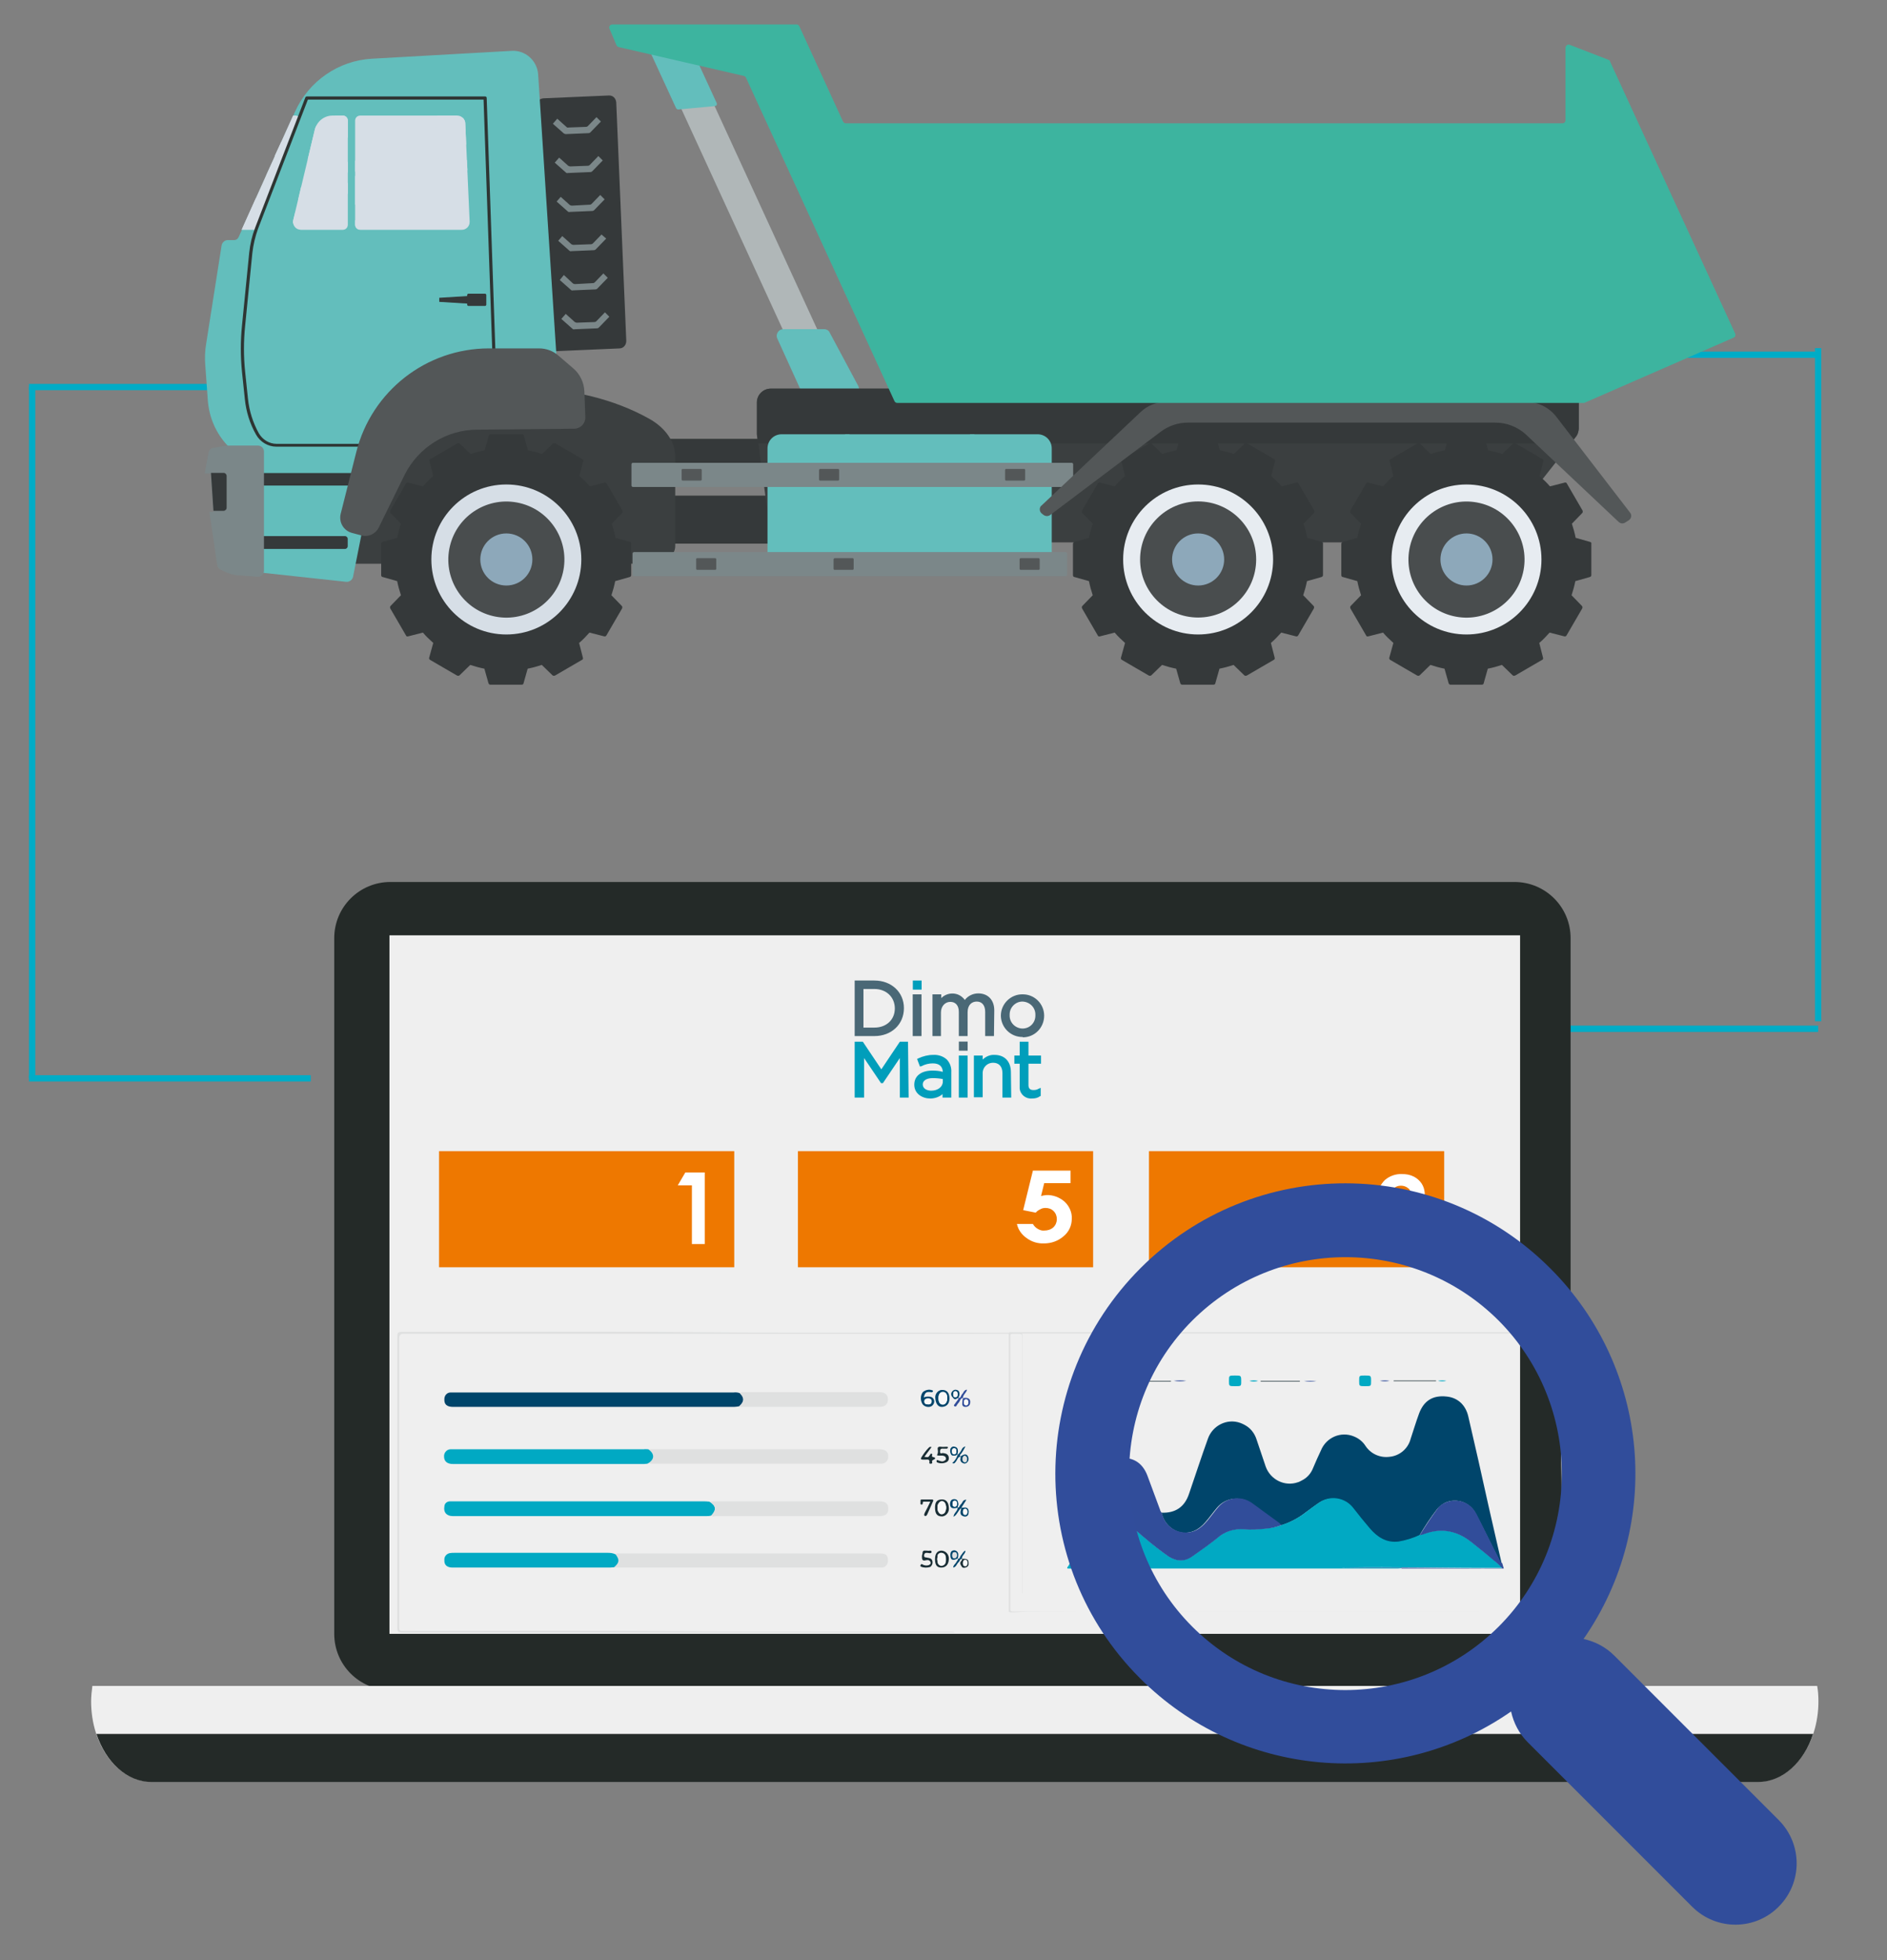 <svg xmlns="http://www.w3.org/2000/svg" xmlns:xlink="http://www.w3.org/1999/xlink" id="Calque_1" x="0px" y="0px" viewBox="0 0 601.5 624.7" style="enable-background:new 0 0 601.5 624.7;" xml:space="preserve"><rect x="0" y="0" width="601.5" height="624.7" fill="#808080" stroke="none"/><style type="text/css">	.st0{fill:#314D9B;}	.st1{fill:none;stroke:#314D9B;stroke-width:3;}	.st2{clip-path:url(#SVGID_00000149368434455470436770000008779898156200158357_);}	.st3{fill:none;stroke:#324D9A;stroke-width:3;stroke-miterlimit:10;}	.st4{fill:#F5F7FC;}	.st5{fill:#272525;}	.st6{fill:#D54D30;}	.st7{fill:#2E3634;}	.st8{fill:#3DB49F;}	.st9{fill:none;stroke:#2E3634;stroke-width:0.619;stroke-miterlimit:10;}	.st10{fill:#FFFFFF;}	.st11{fill:none;stroke:#014747;stroke-width:0.825;stroke-miterlimit:10;}	.st12{fill:#0091A0;}	.st13{fill:#D2E1F9;}	.st14{fill:#EE7800;}	.st15{fill:#C7D8F9;}	.st16{fill:#00456B;}	.st17{fill:#FE9F73;}	.st18{fill:#F07162;}	.st19{fill:#38639A;}	.st20{fill:#1E2B46;}	.st21{fill:#223749;}	.st22{fill:#133671;}	.st23{fill:#21111D;}	.st24{opacity:0.2;}	.st25{fill:#D7E8FC;}	.st26{opacity:0.8;}	.st27{opacity:0.5;}	.st28{fill:#1D1D1B;}	.st29{fill:none;stroke:#7F92C2;stroke-width:1;stroke-miterlimit:9.996;}	.st30{fill-rule:evenodd;clip-rule:evenodd;fill:#242A28;}	.st31{fill:#EFEFEF;}	.st32{fill-rule:evenodd;clip-rule:evenodd;fill:#EFEFEF;}	.st33{fill:#242A28;}	.st34{fill:#C2C1C1;}	.st35{fill:#00ACC6;}	.st36{fill:#5DB1C5;}	.st37{fill:#009EBB;}	.st38{fill:#4A6876;}	.st39{fill:#CCD6DF;}	.st40{fill:#0A9CB4;}	.st41{fill:#7899AD;}	.st42{fill:#2E2E2E;}	.st43{fill:#3FA68D;}	.st44{fill:#16A9C5;}	.st45{fill:#64BDCF;}	.st46{fill:#E6E6E6;}	.st47{fill:#5E97B9;}	.st48{fill:#4A809F;}	.st49{fill:#1E1E1E;}	.st50{fill:#C83622;}	.st51{fill:#272626;}	.st52{fill:none;stroke:#2F3533;stroke-width:1.665;stroke-miterlimit:10;}	.st53{fill:#08A8C2;}	.st54{fill:#14191E;}	.st55{fill:#003954;}	.st56{fill:#07767D;}	.st57{fill:#088591;}	.st58{fill:#1E1C1C;}	.st59{fill:#009CB9;}	.st60{fill:#181818;}	.st61{fill:#5E7B83;}	.st62{opacity:0.62;fill:#181818;enable-background:new    ;}	.st63{fill:#E24F05;}	.st64{clip-path:url(#SVGID_00000060743858807151577540000015681179120504368809_);}	.st65{fill:none;}	.st66{fill:none;stroke:#314D9B;stroke-width:3;stroke-linecap:round;}			.st67{clip-path:url(#SVGID_00000074442766154771954620000011483643858372735873_);fill:none;stroke:#314D9B;stroke-width:3;stroke-linecap:round;}			.st68{clip-path:url(#SVGID_00000073682157324803287780000005263872645035023505_);fill:none;stroke:#314D9B;stroke-width:3;stroke-linecap:round;}			.st69{clip-path:url(#SVGID_00000152980409264743534350000015346442270007187631_);fill:none;stroke:#314D9B;stroke-width:3;stroke-linecap:round;}			.st70{clip-path:url(#SVGID_00000013912820638746970440000000537747623788522655_);fill:none;stroke:#314D9B;stroke-width:3;stroke-linecap:round;}			.st71{clip-path:url(#SVGID_00000088839171088156915100000011007495251404330625_);fill:none;stroke:#314D9B;stroke-width:3;stroke-linecap:round;}			.st72{clip-path:url(#SVGID_00000037654275553991328360000009658230649875228047_);fill:none;stroke:#314D9B;stroke-width:3;stroke-linecap:round;}			.st73{clip-path:url(#SVGID_00000054258602353324627450000002503788166290184866_);fill:none;stroke:#314D9B;stroke-width:3;stroke-linecap:round;}			.st74{clip-path:url(#SVGID_00000116217904213768516660000001247436876503142801_);fill:none;stroke:#314D9B;stroke-width:3;stroke-linecap:round;}			.st75{clip-path:url(#SVGID_00000041976361126597109200000006452826144052861824_);fill:none;stroke:#314D9B;stroke-width:3;stroke-linecap:round;}			.st76{clip-path:url(#SVGID_00000182505047197400577410000008046110708722429068_);fill:none;stroke:#314D9B;stroke-width:3;stroke-linecap:round;}			.st77{clip-path:url(#SVGID_00000075882396087758290460000008753668707030312632_);fill:none;stroke:#314D9B;stroke-width:3;stroke-linecap:round;}			.st78{clip-path:url(#SVGID_00000059302006061691513600000000579240204269436297_);fill:none;stroke:#314D9B;stroke-width:3;stroke-linecap:round;}			.st79{clip-path:url(#SVGID_00000034056825585657959650000006213522933886484634_);fill:none;stroke:#314D9B;stroke-width:3;stroke-linecap:round;}			.st80{clip-path:url(#SVGID_00000011752782565090998770000010091193015259087509_);fill:none;stroke:#314D9B;stroke-width:3;stroke-linecap:round;}			.st81{clip-path:url(#SVGID_00000104669830760846167960000009438912945980363948_);fill:none;stroke:#314D9B;stroke-width:3;stroke-linecap:round;}			.st82{clip-path:url(#SVGID_00000085928751898570848720000006820248740008565382_);fill:none;stroke:#314D9B;stroke-width:3;stroke-linecap:round;}			.st83{clip-path:url(#SVGID_00000168815427832845708460000001637527773712470454_);fill:none;stroke:#314D9B;stroke-width:3;stroke-linecap:round;}			.st84{clip-path:url(#SVGID_00000100361904460230788800000013414081850690612637_);fill:none;stroke:#314D9B;stroke-width:3;stroke-linecap:round;}			.st85{clip-path:url(#SVGID_00000009549607565153365400000013479738922037032087_);fill:none;stroke:#314D9B;stroke-width:3;stroke-linecap:round;}			.st86{clip-path:url(#SVGID_00000012471997127103618530000010635515226175374498_);fill:none;stroke:#314D9B;stroke-width:3;stroke-linecap:round;}			.st87{clip-path:url(#SVGID_00000109725643279095755360000006512584505899530410_);fill:none;stroke:#314D9B;stroke-width:3;stroke-linecap:round;}	.st88{fill:#314D9B;stroke:#314D9B;}	.st89{fill:none;stroke:#314D9B;stroke-width:6;}	.st90{fill-rule:evenodd;clip-rule:evenodd;fill:#314D9B;}	.st91{fill:none;stroke:#7F92C2;stroke-miterlimit:10;}	.st92{fill:#009FBB;}	.st93{fill:#19A580;}	.st94{fill:#208277;}	.st95{fill:#FFFFFF;stroke:#F4F4F4;stroke-miterlimit:10;}	.st96{fill:#FFFFFF;stroke:#FFFFFF;stroke-width:0.5;}	.st97{clip-path:url(#SVGID_00000016756980121200180980000005494500953093145248_);}	.st98{fill:#BCBEC0;}	.st99{fill:#F1F2F2;}	.st100{fill:#6CBFD3;}	.st101{fill:#D54E30;}	.st102{fill:#DE9A01;}	.st103{clip-path:url(#SVGID_00000071521187589242757940000015819105342191659191_);}	.st104{fill:#D6DEE6;}	.st105{fill:none;stroke:#00456B;stroke-width:2.951;stroke-miterlimit:10;}	.st106{fill:#E4E4E4;}	.st107{fill:#ECE4DA;}	.st108{fill:#C4DBF0;}	.st109{fill:#DEF0FD;}	.st110{fill:#314D9A;}	.st111{fill:#799BAF;}	.st112{fill:none;stroke:#00456B;stroke-width:2.838;}	.st113{fill:none;stroke:#CEDFF4;stroke-width:3;stroke-linecap:round;stroke-linejoin:round;}	.st114{fill:#161E44;}	.st115{fill:#0D57A4;}	.st116{fill:none;stroke:#131430;stroke-width:5;stroke-linecap:round;stroke-linejoin:round;}	.st117{fill:none;stroke:#131430;stroke-width:2.492;stroke-linecap:round;stroke-linejoin:round;}	.st118{fill:#131430;}	.st119{fill:none;stroke:#E1E2E3;stroke-linecap:round;stroke-linejoin:round;}	.st120{clip-path:url(#SVGID_00000170970067463579872610000008268370110734738090_);}	.st121{fill:#3CA88F;}	.st122{fill:none;stroke:#FFFFFF;stroke-width:0.427;stroke-miterlimit:10;}	.st123{fill:#A3D6DB;}	.st124{fill:#63BEBC;}	.st125{clip-path:url(#SVGID_00000119801869060442801230000014414266435050966435_);}	.st126{fill:none;stroke:#FFFFFF;stroke-width:0.321;stroke-miterlimit:10;}	.st127{fill:#1A1818;}	.st128{fill:#CA3622;}	.st129{fill:#232928;}	.st130{fill:#95D0D4;}	.st131{fill:#CED8E1;}	.st132{fill:#9C3B86;}	.st133{fill:#EAE9E8;}	.st134{fill:#FFFFFF;stroke:#FFFFFF;}	.st135{fill:none;stroke:#FFFFFF;stroke-width:3;}	.st136{clip-path:url(#Ellipse_1728_00000183234390866940044240000014680147015308873407_);}	.st137{fill:#A0B3BA;}	.st138{fill:#E0E0E0;}	.st139{fill:#EBEBEB;}	.st140{fill:#F5F5F5;}	.st141{fill:#FAFAFA;}	.st142{fill:#263238;}	.st143{fill:#FB4D42;}	.st144{fill:#4738B3;}	.st145{fill:#8DA8BA;}	.st146{fill:#00AAC4;}	.st147{fill:#2B2A2A;}	.st148{fill:#343938;}	.st149{fill:#94A8B9;}	.st150{fill:none;stroke:#294849;stroke-miterlimit:10;}	.st151{fill:none;stroke:#343938;stroke-width:0.75;stroke-miterlimit:10;}	.st152{fill:none;stroke:#343938;stroke-miterlimit:10;}	.st153{fill:#93C7D7;}	.st154{opacity:0.7;}	.st155{fill:none;stroke:#455A64;stroke-width:0.15;stroke-miterlimit:10;}	.st156{fill:#37474F;}	.st157{fill:#455A64;}	.st158{opacity:0.1;enable-background:new    ;}	.st159{fill:#E8505B;}	.st160{clip-path:url(#SVGID_00000024700748727986920560000012956057660166073785_);}	.st161{fill:none;stroke:#2E3533;stroke-width:0.35;}	.st162{fill:none;stroke:#00ACC6;stroke-width:2;}	.st163{fill:#B0B7B8;}	.st164{fill:#35393A;}	.st165{fill:#3B3F40;}	.st166{fill:#7B8789;}	.st167{fill:#535758;}	.st168{fill:#E7ECF1;}	.st169{fill:#494D4E;}	.st170{fill:#2E3533;}	.st171{fill:none;stroke:#BDBDBD;stroke-width:2.5;stroke-linecap:round;}	.st172{fill:#01A9C3;}	.st173{fill:#DFE0E0;}	.st174{fill:#1A2E35;}	.st175{fill:#F8F8F8;}	.st176{clip-path:url(#SVGID_00000152947686626508968710000016805713550048005555_);}	.st177{clip-path:url(#SVGID_00000032606280837325150020000017820800203994623388_);}	.st178{clip-path:url(#SVGID_00000046313648124200673110000001521294382043075227_);}	.st179{fill:#EE7800;stroke:#EE7800;stroke-width:2;}</style><g id="Groupe_18170" transform="translate(-1136.953 -4176.859)">	<line id="Ligne_1127" class="st162" x1="1634.7" y1="4289.9" x2="1717.2" y2="4289.9"></line>	<line id="Ligne_1128" class="st162" x1="1270" y1="4300.2" x2="1146.2" y2="4300.2"></line>	<g id="Groupe_8333" transform="translate(1192.992 4176.859)">		<g id="Groupe_8316" transform="translate(37.701 -0.001)">			<g id="Groupe_8295" transform="translate(104.239 3.401)">									<rect id="Rectangle_2826" x="38.3" y="4.3" transform="matrix(0.909 -0.418 0.418 0.909 -26.035 24.635)" class="st163" width="10" height="134.9"></rect>				<path id="Trac&#xE9;_10504" class="st124" d="M57.8,122.1l-8-17.6c-0.5-1,0-2.3,1-2.8c0.3-0.1,0.6-0.2,0.9-0.2h13     c0.8,0,1.5,0.4,1.8,1.1l9.1,17c0.5,1,0.2,2.3-0.9,2.8c-0.3,0.1-0.6,0.2-0.9,0.2l-14.1,0.6C58.9,123.4,58.1,122.9,57.8,122.1z"></path>				<path id="Trac&#xE9;_10505" class="st124" d="M17.5,31L9.3,13.2c-0.1-0.3,0-0.7,0.3-0.8c0,0,0,0,0,0l10.3-4.5c0.3-0.1,0.6,0,0.8,0.3     l9.8,21.3c0.1,0.3,0,0.7-0.3,0.8c-0.1,0-0.1,0-0.2,0.1l-11.9,1.1C17.8,31.4,17.6,31.2,17.5,31z"></path>			</g>			<g id="Groupe_8297" transform="translate(0 116.042)">				<rect id="Rectangle_2827" x="119.2" y="23.8" class="st164" width="46.3" height="15.3"></rect>				<rect id="Rectangle_2828" x="119.2" y="41.9" class="st164" width="46.3" height="15.3"></rect>				<path id="Trac&#xE9;_10506" class="st165" d="M24.7,7.8h49.6c14.1,0,27.8,3.4,38.9,9.6l0,0c5.2,2.9,8.3,7.4,8.3,12.1v28.5     c0,3.1-3.5,5.6-7.9,5.6H16.1c-3.8,0-6.9-2.2-6.9-5V18.9C9.2,12.8,16.2,7.8,24.7,7.8z"></path>				<g id="Groupe_8296" transform="translate(138.294 0)">					<path id="Trac&#xE9;_10507" class="st165" d="M13.7,7.8h253c2.5,0,4.5,2,4.5,4.5v8.2c0,1-0.3,2-1,2.8l-25.1,31.8      c-0.9,1.1-2.2,1.7-3.5,1.7H17.9c-2.2,0-4.2-1.7-4.5-3.9L9.3,22.3c0-0.2,0-0.4,0-0.6v-9.4C9.2,9.8,11.2,7.8,13.7,7.8      C13.7,7.8,13.7,7.8,13.7,7.8z"></path>					<path id="Trac&#xE9;_10508" class="st164" d="M266.7,7.8h-253c-2.5,0-4.5,2-4.5,4.5v9.4c0,0.2,0,0.4,0,0.6l0.4,3h258.9l1.7-2.1      c0.6-0.8,1-1.8,1-2.8v-8.2C271.2,9.8,269.2,7.8,266.7,7.8C266.7,7.8,266.7,7.8,266.7,7.8z"></path>				</g>			</g>			<g id="Groupe_8304" transform="translate(98.344 130.591)">				<g id="Groupe_8299" transform="translate(43.366)">					<path id="Rectangle_2829" class="st124" d="M13.7,7.8h81.6c2.5,0,4.5,2,4.5,4.5v34.2c0,2.5-2,4.5-4.5,4.5H13.7      c-2.5,0-4.5-2-4.5-4.5V12.3C9.2,9.8,11.2,7.8,13.7,7.8z"></path>					<g id="Groupe_8298" transform="translate(18.392)">						<path id="Trac&#xE9;_10509" class="st124" d="M14.4,50.9c-2.6-2.9-4-6.6-4-10.5V23.7c0-2.7,0.7-5.3,2-7.6L17,7.8h-1.4l-4.3,7.7       C10,18,9.2,20.9,9.2,23.7v16.6c0,3.9,1.3,7.7,3.8,10.7h1.6L14.4,50.9z"></path>						<path id="Trac&#xE9;_10510" class="st124" d="M59.9,16.1c1.3,2.3,2,5,2,7.6v16.6c0,3.9-1.4,7.6-4,10.5L57.7,51h1.6       c2.4-3,3.8-6.8,3.8-10.7V23.7c0-2.9-0.7-5.7-2.1-8.2l-4.3-7.7h-1.4L59.9,16.1z"></path>					</g>				</g>				<g id="Groupe_8301" transform="translate(0 9.091)">					<path id="Rectangle_2830" class="st166" d="M9.7,7.8h139.8c0.3,0,0.5,0.2,0.5,0.5V15c0,0.3-0.2,0.5-0.5,0.5H9.7      c-0.3,0-0.5-0.2-0.5-0.5V8.3C9.2,8,9.4,7.8,9.7,7.8z"></path>					<g id="Groupe_8300" transform="translate(15.899 1.962)">						<path id="Rectangle_2831" class="st167" d="M9.6,7.8h5.8c0.2,0,0.3,0.2,0.3,0.3v3.1c0,0.2-0.2,0.3-0.3,0.3H9.6       c-0.2,0-0.3-0.2-0.3-0.3V8.2C9.2,8,9.4,7.8,9.6,7.8z"></path>						<path id="Rectangle_2832" class="st167" d="M53.4,7.8h5.8c0.2,0,0.3,0.2,0.3,0.3v3.1c0,0.2-0.2,0.3-0.3,0.3h-5.8       c-0.2,0-0.3-0.2-0.3-0.3V8.2C53.1,8,53.3,7.8,53.4,7.8z"></path>						<path id="Rectangle_2833" class="st167" d="M112.7,7.8h5.8c0.2,0,0.3,0.2,0.3,0.3v3.1c0,0.2-0.2,0.3-0.3,0.3h-5.8       c-0.2,0-0.3-0.2-0.3-0.3V8.2C112.4,8,112.5,7.8,112.7,7.8z"></path>					</g>				</g>				<g id="Groupe_8303" transform="translate(0.349 37.538)">					<path id="Rectangle_2834" class="st166" d="M9.7,7.8h137.5c0.3,0,0.5,0.2,0.5,0.5V15c0,0.3-0.2,0.5-0.5,0.5H9.7      c-0.3,0-0.5-0.2-0.5-0.5V8.3C9.2,8,9.4,7.8,9.7,7.8z"></path>					<g id="Groupe_8302" transform="translate(20.178 1.962)">						<path id="Rectangle_2835" class="st167" d="M9.6,7.8h5.8c0.2,0,0.3,0.2,0.3,0.3v3.1c0,0.2-0.2,0.3-0.3,0.3H9.6       c-0.2,0-0.3-0.2-0.3-0.3V8.2C9.2,8,9.4,7.8,9.6,7.8z"></path>						<path id="Rectangle_2836" class="st167" d="M53.4,7.8h5.8c0.2,0,0.3,0.2,0.3,0.3v3.1c0,0.2-0.2,0.3-0.3,0.3h-5.8       c-0.2,0-0.3-0.2-0.3-0.3V8.2C53.1,8,53.3,7.8,53.4,7.8z"></path>						<path id="Rectangle_2837" class="st167" d="M112.7,7.8h5.8c0.2,0,0.3,0.2,0.3,0.3v3.1c0,0.2-0.2,0.3-0.3,0.3h-5.8       c-0.2,0-0.3-0.2-0.3-0.3V8.2C112.4,8,112.5,7.8,112.7,7.8z"></path>					</g>				</g>			</g>			<g id="Groupe_8309" transform="translate(228.476 120.281)">				<g id="Groupe_8306" transform="translate(10.6 10.31)">					<g id="Groupe_8305">						<path id="Trac&#xE9;_10511" class="st164" d="M88.5,42.1l-4.6-1.3c-0.3-1.5-0.7-3-1.2-4.5l3.3-3.4c0.2-0.2,0.2-0.5,0.1-0.8l-5-8.6       c-0.1-0.3-0.5-0.4-0.7-0.3l-4.7,1.2c-1-1.2-2.1-2.2-3.3-3.3l1.2-4.7c0.1-0.3-0.1-0.6-0.3-0.7l-8.6-5c-0.3-0.1-0.6-0.1-0.8,0.1       l-3.4,3.3c-1.5-0.5-3-0.9-4.5-1.2l-1.3-4.6c-0.1-0.3-0.3-0.5-0.6-0.5h-10c-0.3,0-0.6,0.2-0.6,0.5l-1.3,4.6       c-1.5,0.3-3,0.7-4.5,1.2l-3.4-3.3c-0.2-0.2-0.5-0.2-0.8-0.1l-8.6,5c-0.3,0.1-0.4,0.4-0.3,0.7l1.2,4.7c-1.2,1-2.2,2.1-3.3,3.3       l-4.7-1.2c-0.3-0.1-0.6,0.1-0.7,0.3l-5,8.6c-0.1,0.3-0.1,0.6,0.1,0.8l3.3,3.4c-0.5,1.5-0.9,3-1.2,4.5l-4.6,1.3       c-0.3,0.1-0.5,0.3-0.5,0.6v10c0,0.3,0.2,0.6,0.5,0.6l4.6,1.3c0.3,1.5,0.7,3,1.2,4.5l-3.3,3.4c-0.2,0.2-0.2,0.5-0.1,0.8l5,8.6       c0.1,0.3,0.4,0.4,0.7,0.3l4.7-1.2c1,1.2,2.1,2.2,3.3,3.3L24.5,79c-0.1,0.3,0.1,0.6,0.3,0.7l8.6,5c0.3,0.1,0.6,0.1,0.8-0.1       l3.4-3.3c1.5,0.5,3,0.9,4.5,1.2l1.3,4.6c0.1,0.3,0.3,0.5,0.6,0.5h10c0.3,0,0.6-0.2,0.6-0.5l1.3-4.6c1.5-0.3,3-0.7,4.5-1.2       l3.4,3.3c0.2,0.2,0.5,0.2,0.8,0.1l8.6-5c0.3-0.1,0.4-0.5,0.3-0.7l-1.2-4.7c1.2-1,2.2-2.1,3.3-3.3l4.7,1.2       c0.3,0.1,0.6-0.1,0.7-0.3l5-8.6c0.1-0.3,0.1-0.6-0.1-0.8l-3.3-3.4c0.5-1.5,0.9-3,1.2-4.5l4.6-1.3c0.3-0.1,0.5-0.3,0.5-0.6v-10       C89,42.4,88.8,42.2,88.5,42.1z"></path>						<ellipse id="Ellipse_1002" class="st168" cx="49.1" cy="47.7" rx="23.9" ry="23.9"></ellipse>						<ellipse id="Ellipse_1003" class="st169" cx="49.1" cy="47.7" rx="18.5" ry="18.5"></ellipse>						<ellipse id="Ellipse_1004" class="st145" cx="49.1" cy="47.7" rx="8.3" ry="8.3"></ellipse>					</g>				</g>				<path id="Trac&#xE9;_10512" class="st167" d="M10.4,43.8l-0.5-0.4c-0.7-0.5-0.9-1.6-0.4-2.3c0.1-0.1,0.1-0.2,0.2-0.2L41.4,11     c2.2-2.1,5.1-3.2,8.1-3.2h114.8c3.7,0,7.1,1.7,9.4,4.5l23.7,30.8c0.6,0.7,0.4,1.8-0.3,2.3c0,0-0.1,0.1-0.1,0.1l-1.1,0.7     c-0.7,0.5-1.6,0.4-2.2-0.2l-29.5-27.8c-2.6-2.4-6.1-3.8-9.7-3.8H56.4c-3.1,0-6,1-8.5,2.8L12.6,43.8     C11.9,44.3,11.1,44.3,10.4,43.8z"></path>				<g id="Groupe_8308" transform="translate(96.138 10.31)">					<g id="Groupe_8307">						<path id="Trac&#xE9;_10513" class="st164" d="M88.5,42.1l-4.6-1.3c-0.3-1.5-0.7-3-1.2-4.5l3.3-3.4c0.2-0.2,0.2-0.5,0.1-0.8l-5-8.6       c-0.1-0.3-0.5-0.4-0.7-0.3l-4.7,1.2c-1-1.2-2.1-2.2-3.3-3.3l1.2-4.7c0.1-0.3-0.1-0.6-0.3-0.7l-8.6-5c-0.3-0.1-0.6-0.1-0.8,0.1       l-3.4,3.3c-1.5-0.5-3-0.9-4.5-1.2l-1.3-4.6c-0.1-0.3-0.3-0.5-0.6-0.5h-10c-0.3,0-0.6,0.2-0.6,0.5l-1.3,4.6       c-1.5,0.3-3,0.7-4.5,1.2l-3.4-3.3c-0.2-0.2-0.5-0.3-0.8-0.1l-8.6,5c-0.3,0.1-0.4,0.4-0.3,0.7l1.2,4.7c-1.2,1-2.2,2.1-3.3,3.3       l-4.7-1.2c-0.3-0.1-0.6,0.1-0.7,0.3l-5,8.6c-0.1,0.3-0.1,0.6,0.1,0.8l3.3,3.4c-0.5,1.5-0.9,3-1.2,4.5l-4.6,1.3       c-0.3,0.1-0.5,0.3-0.5,0.6v10c0,0.3,0.2,0.6,0.5,0.6l4.6,1.3c0.3,1.5,0.7,3,1.2,4.5l-3.3,3.4c-0.2,0.2-0.2,0.5-0.1,0.8l5,8.6       c0.1,0.3,0.4,0.4,0.7,0.3l4.7-1.2c1,1.2,2.1,2.2,3.3,3.3L24.5,79c-0.1,0.3,0.1,0.6,0.3,0.7l8.6,5c0.3,0.1,0.6,0.1,0.8-0.1       l3.4-3.3c1.5,0.5,3,0.9,4.5,1.2l1.3,4.6c0.1,0.3,0.3,0.5,0.6,0.5h10c0.3,0,0.6-0.2,0.6-0.5l1.3-4.6c1.5-0.3,3-0.7,4.5-1.2       l3.4,3.3c0.2,0.2,0.5,0.2,0.8,0.1l8.6-5c0.3-0.1,0.4-0.4,0.3-0.7l-1.2-4.7c1.2-1,2.2-2.1,3.3-3.3l4.7,1.2       c0.3,0.1,0.6-0.1,0.7-0.3l5-8.6c0.1-0.3,0.1-0.6-0.1-0.8l-3.3-3.4c0.5-1.5,0.9-3,1.2-4.5l4.6-1.3c0.3-0.1,0.5-0.3,0.5-0.6v-10       C89,42.4,88.8,42.2,88.5,42.1z"></path>						<ellipse id="Ellipse_1005" class="st168" cx="49.1" cy="47.7" rx="23.9" ry="23.9"></ellipse>													<ellipse id="Ellipse_1006" transform="matrix(0.231 -0.973 0.973 0.231 -8.648 84.489)" class="st169" cx="49.1" cy="47.7" rx="18.5" ry="18.5"></ellipse>						<ellipse id="Ellipse_1007" class="st145" cx="49.1" cy="47.7" rx="8.3" ry="8.3"></ellipse>					</g>				</g>			</g>			<g id="Groupe_8315" transform="translate(91.265)">				<path id="Trac&#xE9;_10514" class="st8" d="M327.8,19.1l-12.4-4.8c-0.5-0.2-1.1,0-1.3,0.6c0,0.1-0.1,0.2-0.1,0.4v23c0,0.6-0.4,1-1,1     H84.6c-0.4,0-0.7-0.2-0.9-0.6L69.8,8.4c-0.2-0.4-0.5-0.6-0.9-0.6H10.2c-0.6,0-1,0.4-1,1c0,0.1,0,0.3,0.1,0.4l2.2,5.2     c0.1,0.3,0.4,0.5,0.7,0.6l39.9,9.2c0.3,0.1,0.6,0.3,0.7,0.6l47.3,103c0.2,0.4,0.5,0.6,0.9,0.6h218.8c0.1,0,0.3,0,0.4-0.1     l47.4-20.7c0.5-0.2,0.7-0.8,0.5-1.3c0,0,0,0,0,0l-39.8-86.5C328.2,19.3,328,19.2,327.8,19.1z"></path>			</g>		</g>		<g id="Groupe_8318" transform="translate(56.262 130.59)">			<g id="Groupe_8317">				<path id="Trac&#xE9;_10523" class="st164" d="M88.5,42.1l-4.6-1.3c-0.3-1.5-0.7-3-1.2-4.5l3.3-3.4c0.2-0.2,0.2-0.5,0.1-0.8l-5-8.6     c-0.1-0.3-0.5-0.4-0.7-0.3l-4.7,1.2c-1-1.2-2.1-2.2-3.3-3.3l1.2-4.7c0.1-0.3-0.1-0.6-0.3-0.7l-8.6-5c-0.3-0.1-0.6-0.1-0.8,0.1     l-3.4,3.3c-1.5-0.5-3-0.9-4.5-1.2l-1.3-4.6c-0.1-0.3-0.3-0.5-0.6-0.5h-10c-0.3,0-0.6,0.2-0.6,0.5l-1.3,4.6     c-1.5,0.3-3,0.7-4.5,1.2l-3.4-3.3c-0.2-0.2-0.5-0.3-0.8-0.1l-8.6,5c-0.3,0.1-0.4,0.4-0.3,0.7l1.2,4.7c-1.2,1-2.2,2.1-3.3,3.3     l-4.7-1.2c-0.3-0.1-0.6,0.1-0.7,0.3l-5,8.6c-0.1,0.3-0.1,0.6,0.1,0.8l3.3,3.4c-0.5,1.5-0.9,3-1.2,4.5l-4.6,1.3     c-0.3,0.1-0.5,0.3-0.5,0.6v10c0,0.3,0.2,0.6,0.5,0.6l4.6,1.3c0.3,1.5,0.7,3,1.2,4.5l-3.3,3.4c-0.2,0.2-0.2,0.5-0.1,0.8l5,8.6     c0.1,0.3,0.4,0.4,0.7,0.3l4.7-1.2c1,1.2,2.1,2.2,3.3,3.3L24.5,79c-0.1,0.3,0.1,0.6,0.3,0.7l8.6,5c0.3,0.1,0.6,0.1,0.8-0.1     l3.4-3.3c1.5,0.5,3,0.9,4.5,1.2l1.3,4.6c0.1,0.3,0.3,0.5,0.6,0.5h10c0.3,0,0.6-0.2,0.6-0.5l1.3-4.6c1.5-0.3,3-0.7,4.5-1.2     l3.4,3.3c0.2,0.2,0.5,0.2,0.8,0.1l8.6-5c0.3-0.1,0.4-0.4,0.3-0.7l-1.2-4.7c1.2-1,2.2-2.1,3.3-3.3l4.7,1.2     c0.3,0.1,0.6-0.1,0.7-0.3l5-8.6c0.1-0.3,0.1-0.6-0.1-0.8l-3.3-3.4c0.5-1.5,0.9-3,1.2-4.5l4.6-1.3c0.3-0.1,0.5-0.3,0.5-0.6v-10     C89,42.4,88.8,42.2,88.5,42.1z"></path>				<ellipse id="Ellipse_1008" class="st104" cx="49.1" cy="47.7" rx="23.9" ry="23.9"></ellipse>									<ellipse id="Ellipse_1009" transform="matrix(0.231 -0.973 0.973 0.231 -8.648 84.489)" class="st169" cx="49.1" cy="47.7" rx="18.5" ry="18.5"></ellipse>				<path id="Trac&#xE9;_10524" class="st145" d="M40.8,47.7c0-4.6,3.7-8.3,8.3-8.3c4.6,0,8.3,3.7,8.3,8.3c0,4.6-3.7,8.3-8.3,8.3     C44.5,56,40.8,52.3,40.8,47.7z"></path>			</g>		</g>		<g id="Groupe_8332" transform="translate(0 8.41)">			<g id="Groupe_8319" transform="translate(105.694 14.122)">				<path id="Rectangle_2838" class="st164" d="M35.7,88.5l-20.8,0.9c-1.3,0.1-2.3-0.9-2.4-2.2l-3.2-76c-0.1-1.3,0.9-2.3,2.2-2.4     l20.8-0.9c1.3-0.1,2.3,0.9,2.4,2.2l3.2,76C37.9,87.4,37,88.5,35.7,88.5z"></path>				<path id="Trac&#xE9;_10525" class="st166" d="M15.9,15.3l2.9,2.6c0.2,0.2,0.4,0.3,0.7,0.2l5.5-0.2c0.3,0,0.5-0.1,0.7-0.3l2.7-2.8     l1.4,1.4l-3.3,3.4c-0.2,0.2-0.4,0.3-0.7,0.3l-7.1,0.3c-0.3,0-0.5-0.1-0.7-0.2l-3.5-3.1L15.9,15.3z M15.1,29.3l3.5,3.1     c0.2,0.2,0.4,0.3,0.7,0.2l7.1-0.3c0.3,0,0.5-0.1,0.7-0.3l3.3-3.4L29,27.2L26.3,30c-0.2,0.2-0.4,0.3-0.7,0.3l-5.5,0.2     c-0.3,0-0.5-0.1-0.7-0.2l-2.9-2.6L15.1,29.3z M15.7,41.7l3.5,3.1c0.2,0.2,0.4,0.3,0.7,0.2l7.1-0.3c0.3,0,0.5-0.1,0.7-0.3     l3.3-3.4l-1.4-1.4l-2.7,2.8c-0.2,0.2-0.4,0.3-0.7,0.3L20.6,43c-0.3,0-0.5-0.1-0.7-0.2L17,40.2L15.7,41.7z M16.2,54.2l3.5,3.1     c0.2,0.2,0.4,0.3,0.7,0.2l7.1-0.3c0.3,0,0.5-0.1,0.7-0.3l3.3-3.4L30,52.2L27.3,55c-0.2,0.2-0.4,0.3-0.7,0.3l-5.5,0.2     c-0.3,0-0.5-0.1-0.7-0.2l-2.9-2.6L16.2,54.2z M16.7,66.7l3.5,3.1c0.2,0.2,0.4,0.3,0.7,0.2l7.1-0.3c0.3,0,0.5-0.1,0.7-0.3L32,66     l-1.4-1.4l-2.7,2.8c-0.2,0.2-0.4,0.3-0.7,0.3L21.6,68c-0.3,0-0.5-0.1-0.7-0.2L18,65.1L16.7,66.7z M17.2,79.1l3.5,3.1     c0.2,0.2,0.4,0.3,0.7,0.2l7.1-0.3c0.3,0,0.5-0.1,0.7-0.3l3.3-3.4l-1.4-1.4l-2.7,2.8c-0.2,0.2-0.4,0.3-0.7,0.3l-5.5,0.2     c-0.3,0-0.5-0.1-0.7-0.2l-2.9-2.6L17.2,79.1z"></path>			</g>			<g id="Groupe_8331">				<path id="Trac&#xE9;_10526" class="st124" d="M122.4,121.4l-6.9-106.1c-0.3-4.4-4.1-7.8-8.5-7.5l-44.5,2.5     C51.9,10.9,42.4,17.4,38,27.2l-18,40c-0.3,0.6-0.8,0.9-1.4,0.9h-2c-1,0-1.8,0.7-2,1.7l-4.9,31.2c-0.4,2.3-0.5,4.7-0.3,7     l0.8,11.1c0.4,5.6,2.7,10.8,6.6,14.8l0,0c0.4,0.4,0.6,0.9,0.6,1.4v35.9c0,1,0.8,1.9,1.8,2l35.1,3.8c1,0.1,2-0.6,2.2-1.6     l4.1-20.6c3.6-18.1,19.6-31.2,38.1-31.2h22c1.1,0,2-0.9,2-2C122.4,121.5,122.4,121.4,122.4,121.4z"></path>				<g id="Groupe_8329" transform="translate(0 14.527)">					<g id="Groupe_8326" transform="translate(11.774 6.095)">						<g id="Groupe_8321">							<path id="Trac&#xE9;_10528" class="st104" d="M9.2,44.2h4.1c0.3,0,0.6-0.2,0.7-0.5L27.4,8.9c0.2-0.4,0-0.9-0.5-1        c-0.1,0-0.2-0.1-0.3-0.1h-1L9.2,44.2z"></path>							<g id="Groupe_8320" transform="translate(0 6.566)">								<path id="Trac&#xE9;_10529" class="st104" d="M18.7,25l-5,2.7l-4.4,9.8h3.1l1.8-1L18.7,25z"></path>								<path id="Trac&#xE9;_10530" class="st104" d="M21.4,18l1.7-4.3l-4,2.2L17,20.4L21.4,18z"></path>								<path id="Trac&#xE9;_10531" class="st104" d="M25.3,7.8l-3.5,1.9l-2.1,4.5l3.9-2.1L25.3,7.8z"></path>							</g>						</g>						<g id="Groupe_8323" transform="translate(16.355)">							<path id="Trac&#xE9;_10532" class="st104" d="M25.1,7.8h-3.3c-2.6,0-4.9,1.8-5.6,4.4L9.3,41.1c-0.3,1.3,0.5,2.7,1.8,3        c0.2,0,0.4,0.1,0.6,0.1h13.4c0.9,0,1.6-0.7,1.6-1.6c0,0,0,0,0,0V9.4C26.7,8.5,26,7.8,25.1,7.8C25.1,7.8,25.1,7.8,25.1,7.8z"></path>							<g id="Groupe_8322" transform="translate(0.004)">								<path id="Trac&#xE9;_10533" class="st104" d="M16.2,12.2l-2.3,9.6l12.8-7V9.4c0-0.9-0.7-1.6-1.6-1.6c0,0,0,0,0,0h-2.3l-6.2,3.4         C16.4,11.5,16.3,11.9,16.2,12.2z"></path>								<path id="Trac&#xE9;_10534" class="st104" d="M26.7,29.2L10,38.4l-0.7,2.8c-0.1,0.3-0.1,0.7,0,1l17.4-9.5L26.7,29.2z"></path>								<path id="Trac&#xE9;_10535" class="st104" d="M26.7,25.9v-3.4l-14.9,8.1l-0.9,3.9L26.7,25.9z"></path>							</g>						</g>						<g id="Groupe_8325" transform="translate(36.191)">							<path id="Trac&#xE9;_10536" class="st104" d="M44.3,10.2c-0.1-1.3-1.2-2.4-2.5-2.4h-31c-0.9,0-1.6,0.7-1.6,1.6v0v33.2        c0,0.9,0.7,1.6,1.6,1.6l0,0h32.4c1.4,0,2.5-1.1,2.5-2.5c0,0,0-0.1,0-0.1L44.3,10.2z"></path>							<g id="Groupe_8324">								<path id="Trac&#xE9;_10537" class="st104" d="M44.8,21.9L9.2,41.2v1.3c0,0.7,0.4,1.3,1.1,1.5L45,25.2L44.8,21.9z"></path>								<path id="Trac&#xE9;_10538" class="st104" d="M9.2,25.7L41.9,7.8c-0.1,0-0.1,0-0.2,0h-6.1L9.2,22.2V25.7z"></path>								<path id="Trac&#xE9;_10539" class="st104" d="M44.6,17l-0.3-6.8c0-0.6-0.3-1.2-0.8-1.7L9.2,27.1v9.1L44.6,17z"></path>							</g>						</g>					</g>					<path id="Trac&#xE9;_10540" class="st170" d="M99.1,8.3c0-0.3-0.2-0.5-0.5-0.5H41.8c-0.2,0-0.4,0.1-0.5,0.3l-16,41.5      c-1,2.6-1.6,5.2-1.9,8l-2.3,23.2c-0.5,4.9-0.5,9.9,0,14.8l0.9,8.6c0.4,4,1.6,7.9,3.6,11.4c1.3,2.3,3.8,3.8,6.4,3.8h27.5      c2,0,3.9-0.9,5.1-2.5l2.5-3.1c4.4-5.4,9.9-9.7,16.2-12.6L99,94.2c1.8-0.8,3-2.7,2.9-4.7L99.1,8.3z M98.6,93.2L83,100.4      c-6.4,3-12.1,7.4-16.6,12.9l-2.5,3.1c-1.1,1.3-2.7,2.1-4.4,2.1H32.1c-2.3,0-4.4-1.3-5.6-3.3c-1.9-3.4-3.1-7.2-3.5-11.1      l-0.9-8.6c-0.5-4.8-0.5-9.7,0-14.6l2.3-23.2c0.3-2.6,0.9-5.2,1.8-7.7L42.1,8.8h56l2.8,80.7C101,91.1,100.1,92.6,98.6,93.2      L98.6,93.2z"></path>					<path id="Trac&#xE9;_10542" class="st164" d="M28.2,127.8h28.6c1.1,0,2,0.9,2,2c0,0,0,0,0,0l0,0c0,1.1-0.9,2-2,2c0,0,0,0,0,0H28.2      c-1.1,0-2-0.9-2-2l0,0l0,0C26.1,128.7,27,127.8,28.2,127.8L28.2,127.8z"></path>					<path id="Rectangle_2839" class="st164" d="M25.7,147.9h28.2c0.5,0,0.9,0.4,0.9,0.9v2.3c0,0.5-0.4,0.9-0.9,0.9H25.7      c-0.5,0-0.9-0.4-0.9-0.9v-2.3C24.8,148.3,25.2,147.9,25.7,147.9z"></path>					<g id="Groupe_8327" transform="translate(0 111.153)">						<path id="Trac&#xE9;_10543" class="st166" d="M11.8,8.7l2.6-0.5c1-0.2,1.9-0.3,2.9-0.3h8.9c1,0,1.9,0.8,1.9,1.9v38       c0,1-0.8,1.9-1.9,1.9c0,0-0.1,0-0.1,0l-5.7-0.4c-2-0.1-3.9-0.7-5.6-1.6l-0.6-0.3c-0.5-0.3-0.9-0.8-1-1.4l-2.5-17H12l-0.9-12.2       H9.2l1.2-6.4C10.5,9.4,11.1,8.8,11.8,8.7z"></path>						<path id="Trac&#xE9;_10544" class="st164" d="M11.2,16.6h4c0.6,0,1,0.5,1,1v10.1c0,0.6-0.5,1-1,1H12L11.2,16.6z"></path>					</g>					<g id="Groupe_8328" transform="translate(74.777 62.859)">						<path id="Trac&#xE9;_10546" class="st164" d="M9.2,9.1l9.7-0.6V11l-9.7-0.6V9.1z"></path>						<path id="Rectangle_2840" class="st164" d="M18.5,7.8h5.3c0.2,0,0.4,0.2,0.4,0.4v3.1c0,0.2-0.2,0.4-0.4,0.4h-5.3       c-0.2,0-0.4-0.2-0.4-0.4V8.2C18.1,8,18.3,7.8,18.5,7.8z"></path>					</g>				</g>				<g id="Groupe_8330" transform="translate(43.137 94.911)">					<path id="Trac&#xE9;_10547" class="st167" d="M16,67.3l-3-0.8c-2.6-0.7-4.2-3.3-3.6-6c0,0,0,0,0,0l5-19.8c4.9-19.4,22.3-33,42.3-33      h16c2.2,0,4.4,0.8,6,2.2l4.9,4.2c2.1,1.8,3.4,4.5,3.5,7.3l0.3,8.1c0.1,2.1-1.5,3.8-3.6,3.8c0,0-0.1,0-0.1,0L53,33.6      c-9.8,0-18.8,5.6-23.2,14.4l-8.2,16.7C20.6,66.8,18.3,67.9,16,67.3z"></path>				</g>			</g>		</g>	</g>	<line id="Ligne_1119" class="st162" x1="1236" y1="4520.5" x2="1146.2" y2="4520.5"></line>	<line id="Ligne_1120" class="st162" x1="1147.2" y1="4300.2" x2="1147.2" y2="4520.5"></line>	<line id="Ligne_1122" class="st162" x1="1626.7" y1="4504.7" x2="1716.5" y2="4504.7"></line>	<line id="Ligne_1123" class="st162" x1="1716.5" y1="4287.8" x2="1716.5" y2="4502.3"></line>	<g id="Groupe_7765" transform="translate(1156.797 4450.121)">		<path id="Rectangle_1789_00000147207642808867671040000002875470210617431958_" class="st10" d="M203.1,40.6l10.2,3.3   c0.6,0.2,0.9,0.8,0.7,1.3l-1.7,5.2c-0.2,0.6-0.8,0.9-1.3,0.7l-10.2-3.3c-0.6-0.2-0.9-0.8-0.7-1.3l1.7-5.2   C202,40.7,202.6,40.4,203.1,40.6z"></path>		<path id="Rectangle_1790_00000065783081706400431780000015456847343807125129_" class="st91" d="M203.1,40.6l10.2,3.3   c0.6,0.2,0.9,0.8,0.7,1.3l-1.7,5.2c-0.2,0.6-0.8,0.9-1.3,0.7l-10.2-3.3c-0.6-0.2-0.9-0.8-0.7-1.3l1.7-5.2   C202,40.7,202.6,40.4,203.1,40.6z"></path>		<path id="Trac&#xE9;_5581_00000114065431571579005220000005104652097581117837_" class="st10" d="M113.6,47.4c1.4,3.9-0.6,8.2-4.5,9.6   s-8.2-0.6-9.6-4.5c-1.4-3.9,0.6-8.2,4.5-9.6C107.9,41.5,112.2,43.4,113.6,47.4C113.6,47.3,113.6,47.3,113.6,47.4z"></path>		<g id="Coding_00000024686835491541481270000009810514290613372561_" transform="translate(-0.001 0)">			<g id="Groupe_4381_00000021084317571284091180000017285158968023650744_">				<path id="Trac&#xE9;_5582_00000034774557585274169290000017020361980444300160_" class="st30" d="M480.8,247.4     c0,9.9-8,17.9-17.9,17.9c0,0,0,0,0,0H104.6c-9.9,0-17.9-8-17.9-17.9V25.7c0-9.9,8-17.9,17.9-17.9c0,0,0,0,0,0h358.3     c9.9,0,17.9,8,17.9,17.9c0,0,0,0,0,0L480.8,247.4z"></path>									<rect id="Rectangle_1791_00000093888240941373974930000003696214339439749784_" x="104.3" y="24.8" class="st31" width="360.4" height="222.6"></rect>				<path id="Trac&#xE9;_5583_00000066494957974869546750000011365481250003080593_" class="st32" d="M9.6,264c-0.2,1.6-0.4,3.3-0.4,4.9     c0,14.2,8.6,25.6,19.2,25.6h512.2c10.6,0,19.2-11.5,19.2-25.6c0-1.6-0.1-3.3-0.4-4.9H9.6z"></path>				<path id="Trac&#xE9;_5584_00000147181730219626047170000005380956218450823568_" class="st33" d="M10.9,279.3     c3,9,9.7,15.3,17.5,15.3h512.2c7.8,0,14.6-6.3,17.5-15.3H10.9z"></path>			</g>		</g>	</g>	<rect id="Rectangle_1682" x="1276.9" y="4543.7" class="st14" width="94.1" height="37"></rect>	<rect id="Rectangle_1683" x="1391.3" y="4543.7" class="st14" width="94.1" height="37"></rect>	<rect id="Rectangle_1684" x="1503.2" y="4543.7" class="st14" width="94.1" height="37"></rect>	<path id="Trac&#xE9;_2245" class="st10" d="M1355.4,4550.5h6.2v22.8h-4.1v-18.7h-4.5L1355.4,4550.5z"></path>	<path id="Trac&#xE9;_2246" class="st10" d="M1580.3,4558.1h-4.2c0-2,0.9-3.8,2.3-5.2c1.5-1.3,3.5-2,5.5-1.9c1.3,0,2.5,0.2,3.7,0.8  c1,0.5,1.9,1.3,2.5,2.2c0.6,0.9,0.9,1.9,1,3c0,1.4-0.4,2.7-1.2,3.9c-1.2,1.8-2.6,3.5-4.2,4.9l-2.6,2.4h8.1v3.6h-15.8v-1.8l7.1-6.4  c1.3-1.1,2.4-2.3,3.4-3.7c0.5-0.8,0.8-1.6,0.8-2.5c0-0.7-0.3-1.5-0.9-1.9c-0.6-0.5-1.4-0.8-2.3-0.8c-0.9,0-1.7,0.3-2.3,0.9  C1580.7,4556.3,1580.3,4557.2,1580.3,4558.1z"></path>	<path id="Trac&#xE9;_2247" class="st10" d="M1466.2,4549.9h12v4h-8.4l-1,4.1c0.3-0.1,0.6-0.1,0.9-0.2c0.3,0,0.5-0.1,0.8-0.1  c2.1-0.1,4.2,0.7,5.8,2.1c1.5,1.4,2.4,3.4,2.3,5.4c0,2.2-0.9,4.2-2.6,5.6c-1.7,1.5-3.9,2.3-6.2,2.3c-2,0.1-4-0.5-5.6-1.7  c-1.6-1.1-2.7-2.7-3.1-4.5h5.1c0.4,0.7,0.9,1.2,1.6,1.6c0.7,0.4,1.4,0.6,2.1,0.5c1,0,2-0.3,2.8-1c1.5-1.4,1.5-3.8,0.1-5.2  c0,0,0,0,0,0c-0.7-0.7-1.6-1-2.6-1c-0.5,0-1.1,0.1-1.6,0.4c-0.6,0.3-1.1,0.6-1.5,1.1l-4-0.8L1466.2,4549.9z"></path>	<path id="Trac&#xE9;_6081" class="st16" d="M1372.6,4625c-0.6,0.1-1.2,0.2-1.7,0.2c-29.8,0-59.7,0-89.5,0c-2,0-2.9-0.8-2.8-2.5  c0-1.1,0.8-2.1,2-2.1c0,0,0,0,0.1,0c0.4,0,0.8,0,1.2,0c29.6,0,59.3,0,88.9,0c0.7-0.1,1.5,0,2.2,0.3  C1374.3,4622.4,1374.2,4623.5,1372.6,4625z"></path>	<path id="Trac&#xE9;_6082" class="st172" d="M1363.7,4659.8c-0.5,0.2-1.1,0.2-1.6,0.2c-26.9,0-53.8,0-80.8,0c-2.1,0-3-1.3-2.7-3  c0-1,0.8-1.7,1.8-1.7c0,0,0,0,0,0c2.4,0,4.9,0,7.3,0c24.4,0,48.8,0,73.2,0c0.7,0,1.5,0,2.2,0.1  C1365.2,4656.7,1365.4,4658,1363.7,4659.8z"></path>	<path id="Trac&#xE9;_6083" class="st173" d="M1333.2,4672.2c0.3-0.5,0.8-0.3,1.2-0.3c27.7,0,55.5,0,83.2,0c1.7,0,2.4,0.6,2.4,2.2  c0.1,1.2-0.8,2.3-2,2.3c-0.2,0-0.3,0-0.5,0c-27.9,0-55.9,0-83.8,0c-0.4,0-0.7,0-1.1-0.1C1334.4,4674.8,1334.5,4674,1333.2,4672.2z"></path>	<path id="Trac&#xE9;_6084" class="st173" d="M1343.6,4638.7c0.4,0,0.8,0,1.2,0c24.2,0,48.4,0,72.6,0c1.7,0,2.7,0.8,2.7,2.2  c0.1,1.2-0.8,2.3-2,2.4c-0.1,0-0.1,0-0.2,0c-0.4,0-0.7,0-1.1,0c-24,0-47.9,0-71.9,0c-0.5,0-1.1-0.1-1.6-0.1  C1345.6,4642.1,1345.7,4640.2,1343.6,4638.7z"></path>	<path id="Trac&#xE9;_6085" class="st172" d="M1343.6,4638.7c2.2,1.5,2,3.4-0.3,4.6c-0.4,0-0.7,0.1-1.1,0.1c-20.3,0-40.6,0-60.8,0  c-2,0-3-0.9-2.9-2.7c0.1-1.1,1-2,2.1-2c0.2,0,0.5,0,0.7,0c20.3,0,40.6,0,60.9,0C1342.7,4638.6,1343.1,4638.7,1343.6,4638.7z"></path>	<path id="Trac&#xE9;_6086" class="st173" d="M1363.7,4659.8c1.7-1.8,1.5-3.1-0.5-4.4c0.4,0,0.8-0.1,1.2-0.1c17.6,0,35.3,0,52.9,0  c2,0,2.9,0.8,2.8,2.5c0,1.3-0.7,2-2.3,2.2c-0.4,0-0.7,0-1.1,0c-17.2,0-34.4,0-51.6,0C1364.6,4660.1,1364.1,4660.3,1363.7,4659.8z"></path>	<path id="Trac&#xE9;_6087" class="st172" d="M1333.2,4672.2c1.3,1.8,1.2,2.6-0.5,4.1c-0.4,0-0.9,0.1-1.3,0.1c-16.7,0-33.5,0-50.2,0  c-1.7,0-2.7-0.8-2.6-2.4c-0.1-1.1,0.7-2,1.7-2.2c0.5-0.1,1-0.1,1.5-0.1c16.3,0,32.6,0,48.9,0  C1331.6,4671.7,1332.4,4671.8,1333.2,4672.2z"></path>	<path id="Trac&#xE9;_6088" class="st173" d="M1372.6,4625c1.6-1.4,1.7-2.6,0.2-4.1c0.3-0.5,0.7-0.4,1.1-0.4c14.5,0,28.9,0,43.4,0  c1.7,0,2.7,0.8,2.7,2.3c0,1.5-0.9,2.4-2.7,2.4c-14.5,0-29.1,0-43.6,0C1373.4,4625.2,1372.9,4625.3,1372.6,4625z"></path>	<path id="Trac&#xE9;_6089" class="st173" d="M1462.8,4684.6v-1.3c0-26.6,0-53.2,0-79.8c0-1.6,0-1.6-1.6-1.6h-194.7c-0.3,0-0.5,0-0.8,0  c-1,0-1.5,0.3-1.5,1.5c0,30.6,0,61.2,0,91.7c0,1.5,0,1.5,1.5,1.5c29.4,0,58.8-0.2,88.2,0.1c28.8,0.3,57.7,0,86.5,0.2  c0.3,0,0.6,0,0.8,0.2h-1.1c-58.3,0-116.7,0-175,0c-1.2,0-1.5-0.2-1.5-1.5c0-31,0-61.9,0-92.9c0-1,0.2-1.4,1.3-1.4  c31.8,0,63.5-0.2,95.3,0.1c33.7,0.3,67.4,0,101.2,0.2c1.5,0,1.5,0,1.5,1.5c0,26.7,0,53.5,0,80.2v1.3L1462.8,4684.6z"></path>	<path id="Trac&#xE9;_6090" class="st16" d="M1431.4,4622.2c0.4-0.2,0.9-0.3,1.3-0.3c1,0,1.7,0.2,2,1.2c0.2,0.8-0.3,1.7-1.1,2  c-0.9,0.3-2,0-2.6-0.8c-0.7-1.2-0.7-2.7,0.1-3.8c0.8-0.7,2-1,3-0.6c0.2,0.1,0.4,0.2,0.2,0.4c-0.1,0.2-0.4,0.3-0.6,0.2  C1432.2,4620.3,1431.8,4620.6,1431.4,4622.2z M1432.8,4622.5c-0.6,0-1.2,0.2-1.2,0.9c0,0.7,0.5,1,1.1,1c0.7,0,1.2-0.2,1.2-0.9  C1434,4622.8,1433.5,4622.6,1432.8,4622.5L1432.8,4622.5z"></path>	<path id="Trac&#xE9;_6091" class="st174" d="M1435,4657.3c0-1.8,0.6-2.5,2-2.6c1.4-0.1,2.3,0.7,2.4,2.6c0.2,1.3-0.7,2.6-2,2.8  c-0.1,0-0.1,0-0.2,0C1435.7,4660.1,1435,4659.3,1435,4657.3z M1435.8,4657.3c-0.1,0.7,0.2,1.4,0.7,1.9c0.5,0.4,1.2,0.2,1.6-0.3  c0.6-1,0.6-2.2,0-3.2c-0.4-0.5-1.1-0.6-1.6-0.2C1436,4656,1435.7,4656.6,1435.8,4657.3L1435.8,4657.3z"></path>	<path id="Trac&#xE9;_6092" class="st174" d="M1437,4676.4c-1.4,0-2-0.8-2-2.7c0-1.8,0.8-2.7,2.1-2.7c1.4,0.1,2.4,1.3,2.3,2.7  c0,0,0,0.1,0,0.1C1439.3,4675.5,1438.4,4676.4,1437,4676.4z M1435.7,4673.7c0,0.4,0.1,0.8,0.2,1.2c0.2,0.6,0.8,1,1.4,0.8  c0,0,0,0,0,0c1-0.3,1.1-1.1,1.1-2c0-0.9-0.1-1.8-1.2-2c-0.6-0.1-1.2,0.2-1.4,0.8C1435.9,4672.9,1435.8,4673.3,1435.7,4673.7  L1435.7,4673.7z"></path>	<path id="Trac&#xE9;_6093" class="st16" d="M1439.6,4622.5c0,1.7-0.9,2.6-2.3,2.7c-1.4,0.1-2.1-1.2-2.2-2.7c-0.2-1.3,0.7-2.5,1.9-2.7  c0.1,0,0.2,0,0.4,0C1438.8,4619.8,1439.6,4620.8,1439.6,4622.5z M1436.1,4622.4c0,1.3,0.5,2.1,1.4,2.1c0.8,0,1.4-0.8,1.4-2  c0-1.3-0.6-2.1-1.4-2C1436.6,4620.5,1436.1,4621.2,1436.1,4622.4L1436.1,4622.4z"></path>	<path id="Trac&#xE9;_6094" class="st174" d="M1432.5,4671c0.5,0.2,1.4-0.3,1.4,0.4c0,0.7-1,0.3-1.5,0.3c-0.6,0-0.8,0.2-0.9,0.8  c0,0.7,0.3,0.6,0.8,0.7c0.8,0.2,1.7,0.1,1.9,1.3c0.1,0.7-0.2,1.3-0.7,1.7c-1,0.3-2.1,0.3-3-0.1c-0.1-0.1-0.3-0.2-0.1-0.5  c0.2-0.2,0.2-0.5,0.6-0.2c0.5,0.3,1.1,0.4,1.7,0.3c0.5-0.1,1-0.4,0.9-0.9c-0.1-0.5-0.5-0.8-1-0.8c-0.6,0-1.4,0.5-1.7-0.3  c-0.1-0.6-0.1-1.2,0.1-1.7C1431,4670.6,1431.8,4671.1,1432.5,4671z"></path>	<path id="Trac&#xE9;_6095" class="st174" d="M1435.6,4640.6c0.3-0.5,0.4-1,0.3-1.6c-0.2-0.9,0.1-1.2,1-1.1c0.6,0.1,1.2,0,1.8,0  c0.2,0,0.4,0,0.4,0.2c0,0.3-0.2,0.4-0.4,0.4c-0.4,0-0.7,0-1.1,0c-0.9-0.1-1,0.4-1,1c0,0.8,0.6,0.4,0.9,0.4c1,0.1,1.8,0.4,1.9,1.5  c0.1,1.1-0.7,1.5-1.6,1.7c-0.6,0.1-1.2,0.1-1.8-0.1c-0.4-0.1-0.6-0.3-0.5-0.6c0.1-0.5,0.4-0.2,0.7-0.1c0.5,0.1,1,0.5,1.7,0.1  c0.3-0.2,0.6-0.3,0.6-0.7c0-0.3-0.2-0.7-0.5-0.8C1437.2,4640.5,1436.4,4640.9,1435.6,4640.6z"></path>	<path id="Trac&#xE9;_6096" class="st174" d="M1433.9,4638l-2.3,3.1c1.3,0.2,1.3,0.2,1.9-0.8c0.2-0.3,0.4-0.3,0.6,0c0,0.1,0.1,0.2,0,0.2  c-0.5,1,1.2,0.5,0.9,1.2c-0.2,0.4-1.2,0.3-0.9,1.2c0.1,0.3-0.2,0.4-0.5,0.4s-0.5-0.1-0.4-0.4c0.2-1.1-0.6-0.9-1.2-0.9  c-0.3,0-0.6,0-0.8,0c-0.6,0-0.9-0.1-0.5-0.8c0.7-1.1,1.4-2.1,2.3-3C1433.2,4637.9,1433.6,4637.9,1433.9,4638z"></path>	<path id="Trac&#xE9;_6097" class="st16" d="M1442.2,4657.3c0.7,0,0.6-0.7,1-1c0.6-0.5,0.6-1.6,1.8-1.5l-1.6,2.5  c0.8,0.1,1.6-0.3,2.1,0.4c0.2,0.4,0.3,0.8,0.2,1.2c0,0.9-0.6,1.4-1.5,1.2c-1.5-0.4-1.1-1.5-0.8-2.7c-1.1,0.8-1.3,2.2-2.5,2.8  C1441,4658.9,1442.3,4658.4,1442.2,4657.3L1442.2,4657.3z M1445.3,4658.6c0-0.5-0.2-0.9-0.7-0.9c-0.6,0-0.7,0.5-0.7,1  c0,0.5,0.2,0.9,0.7,0.9C1445.2,4659.6,1445.3,4659.1,1445.3,4658.6L1445.3,4658.6z"></path>	<path id="Trac&#xE9;_6098" class="st174" d="M1433.5,4655.4c-0.7,0-1.2,0-1.8,0c-0.2,0-0.6-0.1-0.6,0.3c0,0.3,0,0.7-0.5,0.6  c-0.4-0.1-0.2-0.5-0.2-0.8c0-0.3-0.2-0.8,0.4-0.8c1.1,0,2.1,0,3.2,0c0.6,0,0.5,0.5,0.3,0.7c-0.6,1.4-1.2,2.8-1.8,4.1  c-0.2,0.4-0.5,0.6-0.8,0.4c-0.3-0.2-0.1-0.6,0-0.9C1432.3,4657.9,1432.9,4656.7,1433.5,4655.4z"></path>	<path id="Trac&#xE9;_6099" class="st110" d="M1442.4,4622.3c0.9,0.2,0.8-0.7,1.2-1.1c0.5-0.5,0.6-1.4,1.6-1.5c-0.2,1-1.3,1.6-1.3,2.6  l0,0c-0.9,0.2-0.9,1.1-1.4,1.6c-0.3,0.3-0.5,0.7-0.7,1c-0.1,0.2-0.4,0.2-0.6,0.1c0,0,0,0-0.1-0.1c-0.2-0.2,0-0.3,0.1-0.5  c0.4-0.5,0.7-1,1.1-1.5c0.4-0.5,0-0.5-0.3-0.5L1442.4,4622.3z"></path>	<path id="Trac&#xE9;_6100" class="st16" d="M1442.2,4673.5c-1.6,0.8-2.3,0.5-2.3-1.1c0-0.9,0.3-1.5,1.3-1.5c0.8,0.1,1.3,0.8,1.2,1.5  c0,0.1,0,0.1,0,0.2C1442.4,4673,1442.3,4673.3,1442.2,4673.5L1442.2,4673.5z M1440.5,4672.5c0,0.5,0.1,1,0.8,0.9  c0.5,0,0.7-0.5,0.7-0.9c0-0.5-0.1-1-0.7-1C1440.6,4671.5,1440.5,4672,1440.5,4672.5L1440.5,4672.5z"></path>	<path id="Trac&#xE9;_6101" class="st110" d="M1443.9,4622.4c1.6-0.3,2.5,0.2,2.3,1.5c0,0.7-0.6,1.3-1.4,1.3c0,0-0.1,0-0.1,0  c-0.9,0-1.1-0.6-1-1.3C1443.7,4623.3,1443.8,4622.9,1443.9,4622.4L1443.9,4622.4z M1445.6,4623.7c0-0.4-0.1-0.9-0.7-0.9  c-0.6,0-0.7,0.5-0.7,1c0,0.4,0.1,0.9,0.7,0.9C1445.5,4624.7,1445.6,4624.2,1445.6,4623.7L1445.6,4623.7z"></path>	<path id="Trac&#xE9;_6102" class="st16" d="M1442.2,4673.6c0.8,0.1,0.7-0.6,1-1c0.5-0.5,0.7-1.3,1.5-1.6c0,1.1-1.3,1.6-1.1,2.6l0,0  c-0.7,0-0.7,0.8-1.1,1.1c-0.6,0.5-0.7,1.5-1.7,1.7c0-0.8,0.8-1.2,1.1-1.9C1442.1,4674.1,1442.5,4673.9,1442.2,4673.6L1442.2,4673.6  z"></path>	<path id="Trac&#xE9;_6103" class="st16" d="M1442.2,4640.5c0.6-0.5,1.1-1.2,1.4-1.9c0.2-0.4,0.6-0.7,1.1-0.8c-0.4,0.8-0.8,1.5-1.3,2.2  c-0.2,0.3-0.7,0.5-0.3,1l0,0c-0.9,0.2-1,1.1-1.5,1.7c-0.3,0.3-0.4,0.7-1.1,0.4C1441.3,4642.4,1441.9,4641.5,1442.2,4640.5  L1442.2,4640.5z"></path>	<path id="Trac&#xE9;_6104" class="st16" d="M1442.2,4657.3c-1.7,0.5-2.5,0.1-2.4-1.4c0.1-0.7,0.4-1.3,1.3-1.3c0.9,0,1.2,0.5,1.3,1.3  C1442.6,4656.4,1442.2,4656.8,1442.2,4657.3L1442.2,4657.3z M1440.6,4656c0,0.5,0,1,0.7,1c0.6,0,0.7-0.4,0.7-0.9c0-0.5-0.1-1-0.7-1  C1440.7,4655.1,1440.6,4655.6,1440.6,4656L1440.6,4656z"></path>	<path id="Trac&#xE9;_6105" class="st16" d="M1443.1,4641c1.3-0.9,2.1-0.9,2.5,0.2c0.2,0.6,0.1,1.2-0.3,1.6c-0.3,0.4-0.9,0.6-1.4,0.3  c-0.6-0.2-0.9-0.8-0.8-1.4C1443.2,4641.5,1443.2,4641.3,1443.1,4641L1443.1,4641z M1444.5,4640.8c-0.5,0-0.7,0.4-0.7,0.9  c0,0.5,0,1,0.6,1.1c0.6,0.1,0.8-0.4,0.8-0.9C1445.3,4641.4,1445,4640.9,1444.5,4640.8L1444.5,4640.8z"></path>	<path id="Trac&#xE9;_6106" class="st16" d="M1442.3,4640.5c-0.4-0.3-0.5,0.2-0.8,0.2c-0.5,0-1.1,0.2-1.4-0.4c-0.3-0.6-0.4-1.3-0.1-1.9  c0.3-0.5,0.8-0.7,1.3-0.5c0.9,0.2,1,0.8,1,1.6C1442.3,4639.9,1442,4640.2,1442.3,4640.5L1442.3,4640.5z M1441.8,4639.3  c0-0.4-0.1-0.9-0.7-0.9c-0.6,0-0.7,0.5-0.7,0.9c0,0.5,0.1,1,0.7,1C1441.7,4640.3,1441.8,4639.8,1441.8,4639.3L1441.8,4639.3z"></path>	<path id="Trac&#xE9;_6107" class="st174" d="M1443.6,4673.6c1.8,0,2.1,0.2,2.1,1.5c0.1,0.5-0.2,1-0.7,1.2c-0.5,0.2-1.1,0.3-1.4-0.1  c-0.3-0.5-0.8-1-0.4-1.7C1443.5,4674.2,1443.7,4673.9,1443.6,4673.6L1443.6,4673.6z M1443.9,4675c0,0.4,0.1,0.9,0.7,0.9  c0.6,0,0.7-0.4,0.7-0.9c0-0.5,0-1-0.6-1.1C1444,4674,1443.9,4674.4,1443.9,4675L1443.9,4675z"></path>	<path id="Trac&#xE9;_6108" class="st16" d="M1442.4,4622.3l-0.4,0.2c-0.7,0.6-1.1,0-1.4-0.4c-0.5-0.4-0.6-1.2-0.2-1.7c0,0,0,0,0,0  c0.3-0.5,0.9-0.8,1.5-0.6c0.6,0.1,0.9,0.6,0.9,1.2C1442.8,4621.5,1442.7,4621.9,1442.4,4622.3z M1442.2,4621.2c0-0.5-0.1-1-0.7-1  c-0.6,0-0.7,0.5-0.7,1s0.1,1,0.7,0.9C1442.1,4622.1,1442.2,4621.7,1442.2,4621.2L1442.2,4621.2z"></path>	<path id="Trac&#xE9;_6109" class="st175" d="M1432.8,4622.5c0.7,0,1.2,0.3,1.1,1c0,0.7-0.6,1-1.2,0.9c-0.7,0-1.2-0.3-1.1-1  C1431.6,4622.7,1432.2,4622.6,1432.8,4622.5z"></path>	<path id="Trac&#xE9;_6110" class="st175" d="M1435.8,4657.3c-0.1-0.7,0.2-1.3,0.7-1.8c0.5-0.4,1.2-0.3,1.6,0.2c0.6,1,0.6,2.2,0,3.2  c-0.4,0.5-1.1,0.6-1.6,0.3C1436,4658.7,1435.7,4658,1435.8,4657.3z"></path>	<path id="Trac&#xE9;_6111" class="st175" d="M1435.7,4673.7c0-0.4,0.1-0.8,0.2-1.1c0.2-0.6,0.8-1,1.4-0.8c1.1,0.2,1.2,1.1,1.2,2  c0,0.8-0.1,1.7-1.1,2c-0.6,0.2-1.3-0.2-1.5-0.8c0,0,0,0,0,0C1435.8,4674.5,1435.8,4674.1,1435.7,4673.7z"></path>	<path id="Trac&#xE9;_6112" class="st175" d="M1436.1,4622.4c0-1.2,0.5-2,1.4-2c0.9,0,1.5,0.8,1.4,2c0,1.2-0.6,2-1.4,2  C1436.6,4624.5,1436.1,4623.7,1436.1,4622.4z"></path>	<path id="Trac&#xE9;_6113" class="st175" d="M1445.3,4658.6c0,0.5-0.1,1-0.7,1c-0.5,0-0.7-0.4-0.7-0.9c0-0.5,0.1-1,0.7-1  C1445.1,4657.6,1445.3,4658.1,1445.3,4658.6z"></path>	<path id="Trac&#xE9;_6114" class="st173" d="M1440.5,4672.5c0-0.5,0.1-1,0.7-1c0.6,0,0.7,0.5,0.7,1c0,0.4-0.1,0.9-0.7,0.9  C1440.6,4673.5,1440.5,4673,1440.5,4672.5z"></path>	<path id="Trac&#xE9;_6115" class="st175" d="M1445.6,4623.7c0,0.5-0.1,1-0.7,1c-0.5,0-0.7-0.5-0.7-0.9c0-0.5,0.1-1,0.7-1  C1445.5,4622.8,1445.6,4623.3,1445.6,4623.7z"></path>	<path id="Trac&#xE9;_6116" class="st175" d="M1440.6,4656c0-0.5,0.1-0.9,0.7-0.9c0.6,0,0.7,0.5,0.7,1c0,0.4-0.2,0.9-0.7,0.9  C1440.6,4657,1440.6,4656.5,1440.6,4656z"></path>	<path id="Trac&#xE9;_6117" class="st173" d="M1444.5,4640.8c0.5,0.1,0.8,0.6,0.7,1.1c0,0.5-0.2,1-0.8,0.9c-0.6-0.1-0.6-0.6-0.6-1.1  C1443.8,4641.2,1444,4640.9,1444.5,4640.8z"></path>	<path id="Trac&#xE9;_6118" class="st175" d="M1441.8,4639.3c0,0.5-0.1,1-0.7,1c-0.6,0-0.7-0.5-0.7-1c0-0.4,0.1-0.9,0.7-0.9  C1441.7,4638.4,1441.8,4638.9,1441.8,4639.3z"></path>	<path id="Trac&#xE9;_6119" class="st175" d="M1443.9,4675c0-0.6,0.2-1,0.8-1c0.6,0.1,0.7,0.6,0.6,1.1c0,0.5-0.2,0.9-0.7,0.9  C1443.9,4675.9,1443.9,4675.4,1443.9,4675z"></path>	<path id="Trac&#xE9;_6120" class="st175" d="M1442.2,4621.2c0,0.5-0.1,0.9-0.7,0.9c-0.6,0-0.7-0.4-0.7-0.9s0.1-1,0.7-1  C1442.2,4620.3,1442.2,4620.8,1442.2,4621.2z"></path>	<path id="Trac&#xE9;_6182" class="st173" d="M1608.4,4690.5h-1.2c-47.8,0-95.5,0-143.3,0c-1.5,0-3,0.2-4.6,0.2c-0.6,0-0.9-0.2-0.8-0.6  c0-0.2,0-0.3,0-0.5c0-29,0-58.1,0-87.1c0-1.3-0.2-1.1,1.6-1.1c57.8,0,115.5,0,173.3,0c1.5,0,1.5,0,1.5,1c0,26,0,52,0,78v0.9  c-0.2-0.2-0.3-0.6-0.2-0.9c0-12.4,0.2-24.9-0.1-37.3c-0.2-13.5,0-27-0.1-40.5c0-0.7-0.3-0.8-1.2-0.8c-57.7,0-115.4,0-173.1,0  c-0.9,0-1.2,0.2-1.2,0.8c0,29,0,58,0,87c0,0.6,0.1,0.8,1,0.8c8,0,16,0.1,24.1,0.1c41.1,0,82.1,0,123.2,0h1.2L1608.4,4690.5z"></path>	<path id="Trac&#xE9;_6183" class="st16" d="M1507.2,4658.9c4.4,0.2,7.4-1.8,8.8-6.1c2-5.8,3.9-11.7,6-17.5c1.5-4.2,6.1-6.5,10.3-5  c0.8,0.3,1.6,0.7,2.3,1.2c1.4,1,2.4,2.5,2.9,4.1c1,2.9,1.9,5.7,2.9,8.6c1.5,4.2,6.1,6.5,10.3,5c0.4-0.1,0.7-0.3,1.1-0.5  c1.7-0.8,3-2.2,3.7-4c0.8-1.9,1.6-3.7,2.5-5.6c1.7-4.2,6.4-6.2,10.5-4.5c1.5,0.6,2.8,1.6,3.7,3c1.7,2.6,4.7,3.9,7.7,3.5  c3.2-0.3,5.9-2.6,6.7-5.7c0.9-2.7,1.7-5.4,2.7-8.1c1.5-4,4.3-5.9,8.8-5.4c3.2,0.3,6,2.4,6.9,6.4c2.2,9.4,4.3,18.8,6.4,28.3  c1.4,6.1,2.8,12.2,4.2,18.4c-0.5-0.2-0.6-0.6-0.8-1c-2.4-4.8-4.8-9.7-7.3-14.5c-1.7-3.8-6.2-5.5-10-3.7c-0.2,0.1-0.3,0.2-0.5,0.3  c-0.7,0.4-1.4,1-1.9,1.6c-2.1,2.7-4,5.6-5.7,8.5c-2.1,1-4.4,1.7-6.7,2.1c-3.9,0.5-6.8-1.4-9.2-4.2c-1.8-2.1-3.5-4.2-5.2-6.4  c-2.6-3.5-7.5-4.3-11.1-1.8c0,0,0,0,0,0c-1.3,0.9-2.6,1.9-4,2.9c-2.3,1.8-4.9,3.2-7.7,4.1c-0.3-0.1-0.7-0.2-0.9-0.5  c-3-2.2-5.9-4.3-8.9-6.5c-3.4-2.4-8-1.8-10.7,1.3c-1.3,1.5-2.4,3.1-3.7,4.6c-2.1,2.5-4.6,3.9-8,3.4  C1510.3,4664.5,1507.9,4662.1,1507.2,4658.9z"></path>	<path id="Trac&#xE9;_6184" class="st172" d="M1545.6,4662.8c2.8-0.9,5.4-2.3,7.7-4.1c1.3-1,2.6-2,4-2.9c3.5-2.6,8.5-1.8,11.1,1.7  c0,0,0,0,0,0c1.7,2.2,3.4,4.3,5.2,6.4c2.4,2.8,5.3,4.7,9.2,4.2c2.3-0.4,4.6-1.1,6.7-2.1c0.5-0.1,1-0.3,1.5-0.4  c5.4-2,10.2-1,14.7,2.4c2.4,1.9,4.8,3.8,7.1,5.8c1.1,0.8,2.1,1.7,3,2.7c-17.1,0.1-34.1-0.4-51.1-0.1c0.3,0,0.7,0.1,1,0  c5.7,0,11.3,0,17,0c0.4,0,0.8-0.1,1.1,0.2c-0.4,0-0.9,0.1-1.3,0.1c-31.5,0-63.1,0-94.6,0c-0.7,0-1.4,0-2.1,0  c-0.4,0-0.8,0.1-1.1,0.1c-2.4,0-4.8,0-7.3-0.1c-0.3,0-0.3-0.1-0.2-0.4c0.3-0.4,0.5-0.7,0.7-1.1c0.4,0,0.6-0.3,0.8-0.6  c0.9-0.9,1.8-1.9,2.6-2.8c2-2.3,4.2-4.4,6-6.9c2.6-3.4,8.1-3.6,11.2-0.9c1.1,1,2.2,2,3.4,2.9c2.4,2.1,4.9,4.1,7.6,5.9  c2.5,1.6,5.1,1.7,7.6-0.1c2.6-1.9,5.3-3.7,7.9-5.8c2.3-2,5.2-3,8.2-2.8c2.4,0.2,4.9,0.1,7.3-0.2  C1542.2,4663.8,1544,4663.4,1545.6,4662.8z"></path>	<path id="Trac&#xE9;_6185" class="st110" d="M1545.6,4662.8c-1.6,0.6-3.4,1.1-5.1,1.2c-2.4,0.3-4.9,0.4-7.3,0.2c-3-0.2-6,0.8-8.2,2.8  c-2.5,2-5.2,3.9-7.9,5.8c-2.5,1.8-5,1.7-7.6,0.1c-2.6-1.8-5.2-3.8-7.6-5.9c-1.2-0.9-2.3-2-3.4-2.9c-3.1-2.7-8.6-2.5-11.2,0.9  c-1.8,2.4-4.1,4.6-6,6.9c-0.8,1-1.7,1.9-2.6,2.8c-0.2,0.2-0.4,0.6-0.8,0.6c2.2-6.4,4.3-12.7,6.5-19.1c1-3,2-6,3.1-8.9  c1.2-3.6,4-5.7,7.4-5.8c3.7-0.1,6.4,1.9,7.8,5.6c1.3,3.6,2.7,7.2,4,10.8c0.1,0.4,0.3,0.8,0.6,1.1c0.6,3.1,3.1,5.6,6.3,6.1  c3.4,0.6,5.9-0.9,8-3.4c1.3-1.5,2.4-3.1,3.7-4.6c2.7-3.1,7.3-3.7,10.7-1.3c3,2.2,5.9,4.3,8.9,6.5  C1545,4662.6,1545.3,4662.7,1545.6,4662.8z"></path>	<path id="Trac&#xE9;_6186" class="st110" d="M1583.8,4676.7c-0.3-0.3-0.7-0.2-1.1-0.2c-5.7,0-11.3,0-17,0c-0.3,0-0.7,0-1,0  c17-0.3,33.9,0.2,51.1,0.1c-0.9-1-1.9-1.9-3-2.7c-2.3-2-4.7-3.9-7.1-5.8c-4.4-3.4-9.3-4.4-14.7-2.4c-0.5,0.2-1,0.3-1.5,0.4  c1.8-2.9,3.7-5.8,5.7-8.5c0.5-0.7,1.1-1.2,1.9-1.6c3.7-2,8.3-0.7,10.3,3c0.1,0.2,0.2,0.3,0.3,0.5c2.4,4.8,4.8,9.7,7.3,14.5  c0.2,0.4,0.3,0.8,0.8,1l0.5,1.7L1583.8,4676.7z"></path>	<path id="Trac&#xE9;_6187" class="st172" d="M1530.6,4618.6c-1.9,0-1.9,0-1.9-1.7c0-1.7,0-1.7,1.9-1.7c2,0,2,0,2,1.9  C1532.6,4618.6,1532.6,4618.6,1530.6,4618.6z"></path>	<path id="Trac&#xE9;_6188" class="st172" d="M1489.2,4618.6c-1.9,0-1.9,0-1.9-1.7c0-1.7,0-1.7,1.9-1.7c1.9,0,1.9,0,1.9,1.8  C1491.1,4618.6,1491.1,4618.6,1489.2,4618.6z"></path>	<path id="Trac&#xE9;_6189" class="st172" d="M1572.1,4618.6c-1.9,0-1.9,0-1.9-1.7c0-1.7,0-1.7,1.8-1.7c2,0,2,0,2,1.8  C1574,4618.6,1574,4618.6,1572.1,4618.6z"></path>	<path id="Trac&#xE9;_6190" class="st174" d="M1581.2,4616.8h13.5v0.2h-13.5L1581.2,4616.8z"></path>	<path id="Trac&#xE9;_6191" class="st174" d="M1510.2,4617.1h-12.9v-0.2h12.9L1510.2,4617.1z"></path>	<path id="Trac&#xE9;_6192" class="st174" d="M1551.3,4617.1h-12.5v-0.2h12.5L1551.3,4617.1z"></path>	<path id="Trac&#xE9;_6193" class="st110" d="M1556.6,4616.9c-1.3,0.3-2.7,0.3-4,0H1556.6z"></path>	<path id="Trac&#xE9;_6194" class="st110" d="M1511.1,4616.9c1.3-0.2,2.7-0.2,4,0C1513.7,4617.1,1512.4,4617.1,1511.1,4616.9z"></path>	<path id="Trac&#xE9;_6195" class="st110" d="M1576.8,4616.9c1-0.2,2.1-0.2,3.1,0C1578.9,4617.1,1577.9,4617.1,1576.8,4616.9z"></path>	<path id="Trac&#xE9;_6196" class="st172" d="M1535.2,4616.9c0.9-0.2,1.9-0.2,2.8,0C1537.1,4617.2,1536.1,4617.2,1535.2,4616.9z"></path>	<path id="Trac&#xE9;_6197" class="st172" d="M1598,4616.9c-0.9,0.2-1.8,0.2-2.7,0C1596.2,4616.7,1597.2,4616.7,1598,4616.9z"></path>	<path id="Trac&#xE9;_6198" class="st172" d="M1493.8,4617c0.9-0.3,1.8-0.3,2.6,0C1495.6,4617.2,1494.7,4617.2,1493.8,4617z"></path>	<g id="Groupe_7769" transform="translate(1464.229 4546.26)">		<g id="Groupe_6802">			<g>				<defs>					<rect id="SVGID_00000012467984858347230330000000139672477373532818_" x="9.2" y="7.8" width="243.8" height="244.2"></rect>				</defs>				<clipPath id="SVGID_00000140706335993832004640000006477915123631662497_">					<use xlink:href="#SVGID_00000012467984858347230330000000139672477373532818_" style="overflow:visible;"></use>				</clipPath>				<g id="Groupe_6801" style="clip-path:url(#SVGID_00000140706335993832004640000006477915123631662497_);">					<path id="Trac&#xE9;_8360" class="st0" d="M167,34.9C131-1.3,72.4-1.4,36.3,34.7S0,129.3,36.1,165.4      c31.6,31.7,81.5,36.2,118.3,10.6c0.8,3.7,2.6,7.1,5.3,9.8l52.5,52.5c7.7,7.6,20.1,7.5,27.6-0.2c7.5-7.6,7.5-19.8,0-27.4      l-52.5-52.5c-2.7-2.7-6.1-4.5-9.8-5.3C203,116.2,198.6,66.5,167,34.9L167,34.9z M150.4,149c-27,26.9-70.7,26.9-97.6,0      s-26.9-70.7,0-97.6c27-26.9,70.6-26.9,97.6,0C177.3,78.4,177.3,122.1,150.4,149z"></path>				</g>			</g>		</g>	</g>	<g id="Groupe_7766" transform="translate(1400.188 4481.526)">		<g id="Groupe_4388_00000094600010162527423390000012406814002372404914_">			<path id="Trac&#xE9;_5597_00000129925833459701060580000015232529623186689455_" class="st37" d="M33.3,45.4c-2.5,0-5.1-1.5-5.1-4.4    v0c0-2.8,2.2-4.5,5.8-4.5c1.1,0,2.2,0.1,3.3,0.4c-0.1-1.8-1.2-2.7-3.2-2.7c-1.2,0-2.5,0.3-3.6,0.9L30,35.2l-0.9-2.4l0.4-0.2    c1.5-0.7,3.1-1.1,4.7-1.1c1.6-0.1,3.2,0.4,4.4,1.5c1,1.1,1.5,2.5,1.4,4v8.1h-2.8V44C36.2,44.9,34.7,45.4,33.3,45.4z M65.8,45.4    c-2,0.2-3.8-1.2-4-3.2c0-0.3,0-0.5,0-0.8v-7.1h-1.7v-2.6h1.7v-4.4h2.8v4.4h4v2.6h-4v6.8c0,1.1,0.5,1.6,1.6,1.6    c0.6,0,1.1-0.1,1.6-0.4l0.7-0.3v2.6l-0.3,0.1C67.6,45.2,66.7,45.4,65.8,45.4L65.8,45.4z M59.1,45.1h-2.8v-7.8    c0-2.1-1.1-3.3-3-3.3c-1.8,0-3.2,1.4-3.3,3.1c0,0.1,0,0.2,0,0.3v7.6h-2.8V31.7h2.8V33c1-1,2.4-1.6,3.8-1.5c3.2,0,5.2,2.1,5.2,5.5    L59.1,45.1z M45.2,45.1h-2.8V31.7h2.8V45.1z M26.4,45.1h-2.8V32.5l-5.4,8h-0.6l-5.4-8v12.6H9.2V27.3h2.6l5.9,8.8l5.9-8.8h2.6    L26.4,45.1z M34.1,38.9c-2,0-3.2,0.8-3.2,2v0c0,1.4,1.4,2,2.7,2c2.1,0,3.7-1.2,3.7-2.9v-0.8C36.3,39,35.2,38.9,34.1,38.9    L34.1,38.9z"></path>			<path id="Trac&#xE9;_5598_00000070800883468295006230000006896518042775288250_" class="st38" d="M62.7,25.8c-3.8,0-6.8-3-6.9-6.7    c0,0,0-0.1,0-0.1v0c0-3.8,3.2-6.9,7-6.8c3.8,0,6.8,3.1,6.8,6.8v0c0,3.8-3,6.9-6.8,6.9C62.8,25.8,62.8,25.8,62.7,25.8z M53.6,25.5    h-2.8v-7.7c0-2.1-1-3.3-2.7-3.3c-1.5,0-2.9,1-2.9,3.4v7.6h-2.8v-7.7c0-2-1-3.2-2.7-3.2s-3,1.4-3,3.4v7.5H34V12.2h2.8v1.2    c1.9-1.9,5.1-2,7,0c0.2,0.2,0.4,0.4,0.5,0.6c1-1.3,2.6-2.1,4.3-2.1c3.1,0,5.1,2.1,5.1,5.4L53.6,25.5z M30.5,25.5h-2.8V12.2h2.8    V25.5z M15.5,25.5H9.2V7.8h6.3c5.4,0,9.4,3.7,9.4,8.8v0C24.9,21.8,20.9,25.5,15.5,25.5L15.5,25.5z M62.7,14.5    c-2.3,0-4.1,1.9-4.1,4.1c0,0.1,0,0.1,0,0.2v0c-0.1,2.3,1.7,4.2,4,4.3c0,0,0.1,0,0.1,0c2.3,0,4.1-1.8,4.1-4.1c0-0.1,0-0.1,0-0.2v0    C66.9,16.5,65.1,14.6,62.7,14.5C62.8,14.5,62.7,14.5,62.7,14.5L62.7,14.5z M12,22.8h3.5c3.8,0,6.5-2.5,6.5-6.1v0    c0-3.6-2.7-6.2-6.5-6.2H12V22.8z"></path>		</g>		<g id="Groupe_4390_00000121978401050278668050000014791797206841128066_" transform="translate(18.541)">			<g id="Groupe_4389_00000006703911137514015070000001230503559388083855_">				<path id="Trac&#xE9;_5599_00000084496699290835271560000016813465531572263296_" class="st37" d="M12,10.7H9.2V7.8H12V10.7z"></path>			</g>		</g>		<g id="Groupe_4391_00000145776153701752406190000008756902744924548513_" transform="translate(33.21 19.457)">			<path id="Trac&#xE9;_5600_00000127732149171037644110000004203465409929205638_" class="st38" d="M12,10.7H9.2V7.8H12V10.7z"></path>		</g>	</g></g></svg>